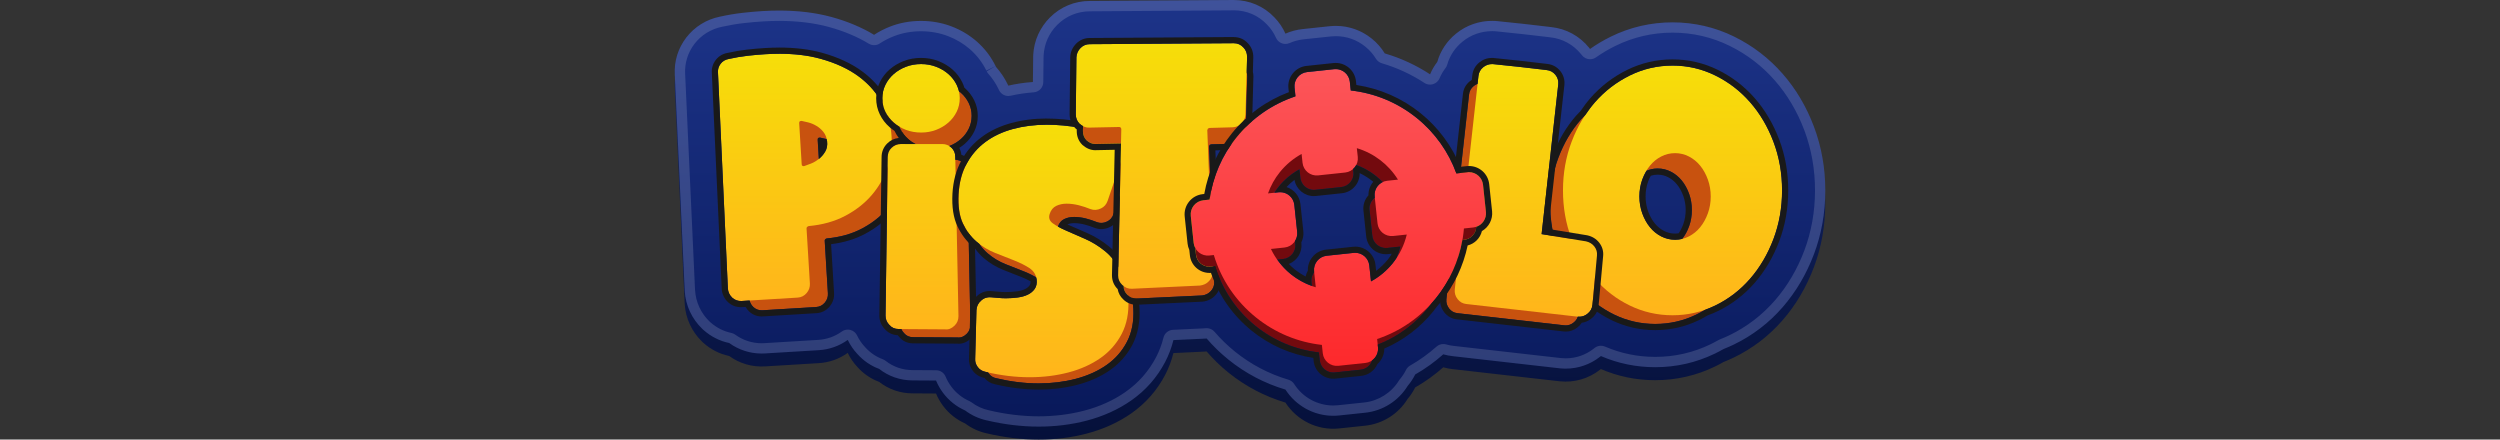 <?xml version="1.0" encoding="UTF-8"?>
<svg id="Layer_1" xmlns="http://www.w3.org/2000/svg" xmlns:xlink="http://www.w3.org/1999/xlink" version="1.1" viewBox="0 0 182 32">
  <rect x="0" y="0" width="182" height="32" fill="#333333" stroke="none"/>
  <!-- Generator: Adobe Illustrator 29.7.1, SVG Export Plug-In . SVG Version: 2.1.1 Build 8)  -->
  <defs>
    <style>
      .st0 {
        fill: url(#linear-gradient2);
      }

      .st1 {
        fill: url(#linear-gradient1);
      }

      .st2 {
        fill: url(#linear-gradient3);
      }

      .st3 {
        fill: url(#linear-gradient6);
      }

      .st4 {
        fill: url(#linear-gradient8);
      }

      .st5 {
        fill: url(#linear-gradient7);
      }

      .st6 {
        fill: url(#linear-gradient5);
      }

      .st7 {
        fill: url(#linear-gradient4);
      }

      .st8 {
        fill: #c8520f;
      }

      .st9 {
        fill: url(#linear-gradient);
      }

      .st10 {
        fill: #fff;
      }

      .st11 {
        opacity: .15;
      }

      .st12 {
        fill: #730a0e;
      }

      .st13 {
        fill: #191919;
      }
    </style>
    <linearGradient id="linear-gradient" x1="91" y1=".944" x2="91" y2="32" gradientUnits="userSpaceOnUse">
      <stop offset="0" stop-color="#16286a"/>
      <stop offset="1" stop-color="#05103a"/>
    </linearGradient>
    <linearGradient id="linear-gradient1" x1="91" y1="0" x2="91" y2="31.056" gradientUnits="userSpaceOnUse">
      <stop offset="0" stop-color="#1d3489"/>
      <stop offset="1" stop-color="#081859"/>
    </linearGradient>
    <linearGradient id="linear-gradient2" x1="58.591" y1="3.913" x2="58.591" y2="21.912" gradientUnits="userSpaceOnUse">
      <stop offset=".001" stop-color="#f6de09"/>
      <stop offset="1" stop-color="#ffb51b"/>
    </linearGradient>
    <linearGradient id="linear-gradient3" x1="121.759" y1="4.774" x2="121.759" y2="22.95" xlink:href="#linear-gradient2"/>
    <linearGradient id="linear-gradient4" x1="67.051" y1="4.664" x2="67.051" y2="23.982" xlink:href="#linear-gradient2"/>
    <linearGradient id="linear-gradient5" x1="75.963" y1="9.078" x2="75.963" y2="27.461" xlink:href="#linear-gradient2"/>
    <linearGradient id="linear-gradient6" x1="84.552" y1="3.146" x2="84.552" y2="21.021" xlink:href="#linear-gradient2"/>
    <linearGradient id="linear-gradient7" x1="111.083" y1="4.664" x2="111.083" y2="23.059" xlink:href="#linear-gradient2"/>
    <linearGradient id="linear-gradient8" x1="97.434" y1="5.03" x2="97.434" y2="26.638" gradientUnits="userSpaceOnUse">
      <stop offset=".001" stop-color="#fc5559"/>
      <stop offset="1" stop-color="#fd292c"/>
    </linearGradient>
  </defs>
  <path class="st9" d="M132.053,10.16c-0-.001-0-.001-.001-.002-.55-1.456-1.318-2.752-2.282-3.848-.989-1.128-2.172-2.036-3.516-2.697-1.405-.691-2.917-1.041-4.495-1.041-1.577,0-3.09.35-4.496,1.042-.528.26-1.032.558-1.509.894-.024-.031-.048-.062-.073-.093-.689-.854-1.67-1.386-2.759-1.5-.272-.029-.567-.063-.891-.104-.366-.046-.733-.089-1.1-.127l-1.927-.202c-.058-.006-.117-.011-.176-.014-1.045-.045-2.028.272-2.832.928-.665.538-1.135,1.254-1.362,2.055-.215.278-.391.582-.525.904-1.021-.668-2.132-1.181-3.299-1.523-.247-.404-.564-.768-.944-1.074-.868-.702-1.957-1.023-3.067-.905l-1.969.209c-.438.047-.859.159-1.252.332-.193-.434-.462-.833-.8-1.181-.777-.819-1.828-1.268-2.985-1.268l-10.458.07c-1.095,0-2.125.426-2.902,1.204-.733.737-1.153,1.674-1.213,2.711-.003.049-.005.098-.005.147l-.02,1.838c-.618.046-1.219.134-1.794.265-.017-.036-.034-.073-.051-.109-.222-.455-.502-.873-.844-1.257-.01-.021-.02-.042-.03-.062-.328-.675-.783-1.27-1.366-1.785-.536-.467-1.152-.836-1.82-1.092-1.421-.551-3.107-.533-4.465-.005-.423.162-.821.366-1.193.611-.901-.545-1.937-.98-3.096-1.298-1.464-.4-3.149-.544-5.009-.432-.477.029-.97.072-1.453.128-.539.06-1.103.155-1.679.283-.972.198-1.833.733-2.437,1.519-.599.785-.887,1.717-.834,2.696l.72,15.71c.001.016.002.032.003.048.064,1.048.521,2.027,1.286,2.758.027.026.054.051.082.076.539.48,1.181.802,1.869.947.757.548,1.674.817,2.617.758l3.907-.237c.774-.047,1.498-.308,2.107-.748.18.377.419.727.713,1.039.441.489.977.852,1.572,1.071.691.545,1.538.839,2.443.839l1.7.011c.131.316.304.619.517.905.421.56.974.997,1.605,1.275.461.348.994.594,1.568.719,1.275.301,2.546.454,3.778.454,1.215,0,2.391-.146,3.496-.435,1.206-.315,2.295-.807,3.239-1.464,1.056-.736,1.89-1.684,2.48-2.816.26-.498.459-1.027.597-1.583l2.229-.105c.063-.003.126-.008.189-.014.477.555,1.007,1.07,1.585,1.537,1.237.999,2.647,1.738,4.153,2.184.819,1.276,2.314,2.056,3.919,1.884l1.891-.2c1.292-.138,2.424-.872,3.085-1.948.217-.256.402-.536.55-.834.73-.417,1.416-.909,2.044-1.468.222.064.449.108.681.133l7.803.886c1.059.11,2.097-.189,2.931-.844.021-.016.041-.032.061-.048,1.246.538,2.574.811,3.953.811,1.527,0,2.991-.334,4.35-.993.21-.101.422-.214.634-.334.256-.1.508-.21.754-.329,1.354-.656,2.546-1.569,3.541-2.714.961-1.104,1.726-2.399,2.275-3.853.549-1.456.828-3.02.828-4.646s-.279-3.189-.828-4.645Z"/>
  <path class="st1" d="M132.053,9.216c-0-.001-0-.001-.001-.002-.55-1.456-1.318-2.752-2.282-3.848-.989-1.128-2.172-2.036-3.516-2.697-1.405-.691-2.917-1.041-4.495-1.041-1.577,0-3.09.35-4.496,1.042-.528.26-1.032.558-1.509.894-.024-.031-.048-.062-.073-.093-.689-.854-1.67-1.386-2.759-1.5-.272-.029-.567-.063-.891-.104-.366-.046-.733-.089-1.1-.127l-1.927-.202c-.058-.006-.117-.011-.176-.014-1.045-.045-2.028.272-2.832.928-.665.538-1.135,1.254-1.362,2.055-.215.278-.391.582-.525.904-1.021-.668-2.132-1.181-3.299-1.523-.247-.404-.564-.768-.944-1.074-.868-.702-1.957-1.023-3.067-.905l-1.969.209c-.438.047-.859.159-1.252.332-.193-.434-.462-.833-.8-1.181-.777-.819-1.828-1.268-2.985-1.268l-10.458.07c-1.095,0-2.125.426-2.902,1.204-.733.737-1.153,1.674-1.213,2.711-.003.049-.005.098-.005.147l-.02,1.838c-.618.046-1.219.134-1.794.265-.017-.036-.034-.073-.051-.109-.222-.455-.502-.873-.844-1.257-.01-.021-.02-.042-.03-.062-.328-.675-.783-1.27-1.366-1.785-.536-.467-1.152-.836-1.82-1.092-1.421-.551-3.107-.533-4.465-.005-.423.162-.821.366-1.193.611-.901-.545-1.937-.98-3.096-1.298-1.464-.4-3.149-.544-5.009-.432-.477.029-.97.072-1.453.128-.539.06-1.103.155-1.679.283-.972.198-1.833.733-2.437,1.519-.599.785-.887,1.717-.834,2.696l.72,15.71c.001.016.002.032.003.048.064,1.048.521,2.027,1.286,2.758.027.026.054.051.082.076.539.48,1.181.802,1.869.947.757.548,1.674.817,2.617.758l3.907-.237c.774-.047,1.498-.308,2.107-.748.18.377.419.727.713,1.039.441.489.977.852,1.572,1.071.691.545,1.538.839,2.443.839l1.7.011c.131.316.304.619.517.905.421.56.974.997,1.605,1.275.461.348.994.594,1.568.719,1.275.301,2.546.454,3.778.454,1.215,0,2.391-.146,3.496-.435,1.206-.315,2.295-.807,3.239-1.464,1.056-.736,1.89-1.684,2.48-2.816.26-.498.459-1.027.597-1.583l2.229-.105c.063-.003.126-.008.189-.014.477.555,1.007,1.07,1.585,1.537,1.237.999,2.647,1.738,4.153,2.184.819,1.276,2.314,2.056,3.919,1.884l1.891-.2c1.292-.138,2.424-.872,3.085-1.948.217-.256.402-.536.55-.834.73-.417,1.416-.909,2.044-1.468.222.064.449.108.681.133l7.803.886c1.059.11,2.097-.189,2.931-.844.021-.016.041-.032.061-.048,1.246.538,2.574.811,3.953.811,1.527,0,2.991-.334,4.35-.993.21-.101.422-.214.634-.334.256-.1.508-.21.754-.329,1.354-.656,2.546-1.569,3.541-2.714.961-1.104,1.726-2.399,2.275-3.853.549-1.456.828-3.02.828-4.646s-.279-3.189-.828-4.645Z"/>
  <path class="st8" d="M53.854,6.627c-.013-.222.049-.422.186-.602.137-.179.323-.29.558-.333.454-.102.896-.178,1.323-.225.428-.049.841-.085,1.24-.11,1.465-.089,2.741.017,3.828.314,1.087.298,1.992.719,2.716,1.262.723.542,1.27,1.177,1.642,1.905.37.726.579,1.475.625,2.244.044.726-.049,1.444-.281,2.156-.232.712-.594,1.357-1.086,1.936-.491.579-1.108,1.066-1.849,1.459-.741.395-1.598.635-2.573.725-.102.035-.15.091-.146.165l.233,3.84c.015.251-.061.475-.227.67-.167.197-.376.302-.627.317l-3.906.237c-.252.015-.471-.06-.66-.228-.189-.181-.291-.397-.307-.648l-.691-15.083ZM59.7,13.045c.004.058.02.095.051.107.061.027.105.032.134.014.117-.036.273-.095.469-.173.196-.077.382-.19.559-.333.177-.145.322-.317.436-.518.114-.199.155-.432.124-.698-.031-.265-.118-.486-.262-.662-.145-.178-.309-.32-.494-.427-.184-.108-.371-.186-.56-.234-.189-.047-.343-.083-.463-.106-.059.004-.102.015-.131.032-.028.031-.04.077-.036.135l.174,2.864Z"/>
  <path class="st8" d="M120.499,6.153c1.052,0,2.045.23,2.979.689.935.46,1.746,1.082,2.434,1.867.689.785,1.234,1.708,1.635,2.768.4,1.06.6,2.189.6,3.391,0,1.2-.2,2.33-.6,3.391-.401,1.06-.945,1.987-1.635,2.779-.688.792-1.5,1.415-2.434,1.867-.934.452-1.927.678-2.979.678s-2.045-.226-2.979-.678-1.745-1.075-2.434-1.867-1.234-1.719-1.634-2.779c-.401-1.06-.601-2.191-.601-3.391,0-1.201.2-2.33.601-3.391.4-1.06.944-1.983,1.634-2.768s1.501-1.408,2.434-1.867,1.927-.689,2.979-.689ZM120.678,12.266c-.341,0-.664.078-.967.233-.304.156-.567.371-.79.644-.223.275-.4.597-.534.968-.133.371-.2.764-.2,1.178,0,.416.067.809.2,1.18.134.369.311.693.534.966.223.275.486.489.79.644.303.156.626.233.967.233.34,0,.663-.078.967-.233.303-.156.566-.369.789-.644.223-.273.401-.597.534-.966.134-.371.2-.764.2-1.18,0-.414-.066-.807-.2-1.178-.133-.371-.311-.693-.534-.968-.223-.273-.486-.489-.789-.644-.304-.156-.627-.233-.967-.233Z"/>
  <path class="st0" d="M52.268,5.269c-.014-.232.051-.44.194-.628.143-.186.337-.302.582-.347.474-.106.934-.185,1.38-.235.446-.052.877-.089,1.293-.114,1.527-.093,2.858.018,3.992.327,1.133.311,2.077.749,2.832,1.316.754.565,1.325,1.228,1.712,1.987.386.757.604,1.538.652,2.34.046.757-.051,1.506-.293,2.248-.242.742-.619,1.415-1.133,2.019-.512.604-1.156,1.111-1.928,1.521-.773.412-1.667.662-2.683.756-.106.037-.157.095-.152.172l.243,4.004c.016.262-.064.495-.236.699-.174.205-.392.315-.654.331l-4.072.247c-.263.016-.491-.063-.688-.238-.198-.188-.304-.414-.32-.676l-.72-15.727ZM58.363,11.961c.004.06.021.099.053.112.063.028.11.033.14.014.122-.038.285-.099.489-.181.204-.08.398-.198.583-.347.185-.151.336-.33.455-.54.119-.208.162-.45.13-.728-.032-.276-.123-.507-.273-.69-.151-.186-.323-.334-.516-.445-.192-.113-.387-.194-.584-.244-.197-.049-.358-.086-.483-.111-.061.004-.107.016-.137.033-.029.032-.041.08-.038.14l.181,2.987Z"/>
  <path class="st2" d="M121.759,4.774c1.097,0,2.133.24,3.106.719.974.479,1.821,1.128,2.538,1.947.719.819,1.287,1.781,1.705,2.887.417,1.106.625,2.283.625,3.536,0,1.251-.208,2.43-.625,3.536-.418,1.106-.986,2.072-1.705,2.898-.718.826-1.564,1.475-2.538,1.947-.974.472-2.009.707-3.106.707s-2.133-.236-3.106-.707-1.82-1.121-2.538-1.947-1.287-1.792-1.704-2.898c-.418-1.106-.626-2.285-.626-3.536,0-1.253.208-2.43.626-3.536.417-1.106.985-2.068,1.704-2.887s1.565-1.468,2.538-1.947,2.009-.719,3.106-.719ZM121.945,11.149c-.356,0-.692.081-1.008.243-.317.162-.591.387-.824.672-.232.287-.417.623-.557,1.009-.139.387-.208.796-.208,1.228,0,.434.07.843.208,1.23.14.385.325.723.557,1.007.232.287.507.509.824.672.316.162.653.243,1.008.243.355,0,.691-.081,1.008-.243.316-.162.591-.385.823-.672.232-.285.418-.623.557-1.007.14-.387.208-.796.208-1.23,0-.432-.069-.841-.208-1.228-.139-.387-.325-.723-.557-1.009-.232-.285-.507-.509-.823-.672-.317-.162-.654-.243-1.008-.243Z"/>
  <path class="st13" d="M56.734,3.913c1.109,0,2.1.12,2.975.359,1.133.311,2.077.749,2.832,1.316.629.471,1.122,1.014,1.496,1.62.558.479,1.001,1.021,1.312,1.631.37.726.579,1.475.625,2.244.044.726-.049,1.444-.281,2.156-.232.712-.594,1.357-1.086,1.936-.492.579-1.108,1.066-1.849,1.459-.741.395-1.598.635-2.573.725-.102.035-.15.091-.146.165l.233,3.84c.015.251-.061.475-.227.67-.167.197-.376.302-.627.317l-3.906.237c-.021.001-.042.002-.063.002-.226,0-.424-.076-.597-.23-.146-.14-.239-.301-.282-.483l-.574.035c-.022.001-.044.002-.065.002-.235,0-.443-.08-.623-.24-.198-.188-.304-.414-.32-.676l-.72-15.727c-.014-.232.051-.44.194-.628.143-.186.337-.302.582-.347.474-.106.934-.185,1.38-.235.446-.052.877-.089,1.293-.114.349-.021.688-.032,1.017-.032M59.611,11.571c.006-.004.011-.007.017-.012.185-.151.336-.33.455-.54.119-.208.162-.45.13-.728-.007-.06-.028-.11-.04-.165-.005-.001-.01-.004-.015-.005-.189-.047-.343-.083-.463-.106-.059.004-.102.015-.131.032-.028.031-.04.077-.036.135l.084,1.39M56.734,3.464c-.336,0-.688.011-1.044.033-.434.026-.878.065-1.318.116-.453.05-.934.132-1.426.243-.34.062-.628.236-.84.512-.211.276-.307.589-.286.928l.72,15.721c.023.385.177.713.459.981.275.245.585.364.933.364.031,0,.061-.001.093-.003l.252-.015c.07.123.159.237.267.34.268.239.569.354.907.354.03,0,.06-.001.09-.003l3.905-.237c.373-.023.699-.187.943-.475.239-.281.354-.623.332-.987l-.216-3.56c.92-.114,1.748-.364,2.464-.746.787-.417,1.454-.944,1.981-1.565.527-.62.921-1.322,1.171-2.088.248-.762.349-1.543.302-2.323-.05-.828-.277-1.643-.674-2.421-.321-.629-.781-1.209-1.367-1.722-.405-.64-.933-1.206-1.572-1.684-.794-.597-1.798-1.064-2.982-1.39-.912-.249-1.953-.375-3.094-.375h0Z"/>
  <path class="st13" d="M121.76,4.774c1.097,0,2.133.24,3.106.719.974.479,1.821,1.128,2.538,1.947.719.819,1.287,1.781,1.705,2.887.417,1.106.625,2.283.625,3.536,0,1.251-.208,2.43-.625,3.536-.418,1.106-.986,2.072-1.705,2.898-.718.826-1.564,1.475-2.538,1.947-.243.118-.49.221-.74.309-.209.127-.424.246-.647.354-.934.452-1.927.678-2.979.678s-2.045-.226-2.979-.678c-.934-.452-1.745-1.075-2.434-1.867-.689-.792-1.234-1.719-1.634-2.779-.401-1.06-.601-2.191-.601-3.391,0-1.201.2-2.33.601-3.391.4-1.06.944-1.983,1.634-2.768.106-.12.219-.229.331-.342.216-.325.444-.639.698-.928.719-.819,1.565-1.468,2.538-1.947.973-.479,2.009-.719,3.106-.719M121.945,17.454c.177,0,.349-.02.517-.061.208-.265.379-.572.505-.924.134-.371.2-.764.2-1.18,0-.414-.066-.807-.2-1.178-.133-.371-.311-.693-.534-.968-.223-.273-.486-.489-.789-.644-.304-.156-.627-.233-.967-.233-.283,0-.553.057-.81.164-.119.198-.226.408-.311.643-.139.387-.208.796-.208,1.228,0,.434.07.843.208,1.23.14.385.325.723.557,1.007.232.287.507.509.824.672.316.162.653.243,1.008.243M121.76,4.324c-1.162,0-2.274.257-3.305.765-1.022.503-1.923,1.194-2.678,2.054-.234.267-.46.566-.71.938l-.047.048c-.092.092-.184.185-.272.284-.722.822-1.299,1.8-1.717,2.906-.418,1.105-.63,2.299-.63,3.549s.212,2.444.63,3.55c.417,1.105.994,2.086,1.715,2.915.726.835,1.593,1.5,2.578,1.977.991.48,2.059.723,3.175.723s2.184-.243,3.175-.723c.215-.104.426-.219.645-.351.251-.09.5-.195.742-.313,1.025-.496,1.927-1.188,2.682-2.057.75-.862,1.351-1.883,1.786-3.034.434-1.152.654-2.394.654-3.694s-.22-2.543-.654-3.694c-.435-1.152-1.037-2.169-1.787-3.024-.754-.859-1.655-1.551-2.678-2.054-1.031-.508-2.143-.765-3.305-.765h0ZM120.176,12.795c.164-.053.329-.079.501-.079.271,0,.52.06.762.184.245.126.463.304.645.528.19.234.344.516.459.836.115.319.174.664.174,1.026,0,.363-.058.709-.173,1.027-.088.244-.202.469-.34.669-.085.012-.172.019-.259.019-.286,0-.549-.063-.803-.194-.265-.136-.487-.317-.679-.555-.198-.243-.36-.538-.483-.878-.12-.335-.182-.698-.182-1.077,0-.377.061-.739.182-1.077.051-.142.115-.282.197-.43h0Z"/>
  <path class="st8" d="M68.044,6.048c.37,0,.718.063,1.045.19.326.125.611.297.856.51.244.215.437.467.578.756.14.289.211.597.211.923,0,.342-.071.657-.211.944-.141.289-.334.541-.578.756-.245.215-.53.385-.856.512-.327.125-.675.188-1.045.188-.386,0-.742-.063-1.068-.188-.327-.127-.612-.297-.856-.512-.245-.215-.438-.467-.578-.756-.141-.288-.212-.603-.212-.944,0-.326.071-.633.212-.923.14-.289.333-.541.578-.756.244-.213.529-.385.856-.51.326-.127.681-.19,1.068-.19ZM65.709,12.54l-.156,11.073c0,.252.089.467.267.644.163.194.378.289.645.289l3.246.022c.237.031.459-.06.667-.266.178-.179.267-.393.267-.646l-.223-11.138c0-.252-.089-.463-.267-.633-.177-.17-.393-.255-.644-.255h-2.89c-.252,0-.467.089-.645.266s-.267.393-.267.644Z"/>
  <path class="st7" d="M67.064,4.664c.386,0,.749.066,1.09.198.34.13.637.309.892.532.255.225.456.487.603.789.146.302.22.623.22.962,0,.357-.074.685-.22.985-.147.302-.348.564-.603.789-.256.225-.553.402-.892.534-.341.13-.704.196-1.09.196-.403,0-.774-.066-1.113-.196-.341-.132-.638-.309-.892-.534-.256-.225-.457-.487-.603-.789-.147-.3-.221-.628-.221-.985,0-.34.074-.66.221-.962.146-.302.347-.564.603-.789.255-.223.552-.402.892-.532.34-.132.71-.198,1.113-.198ZM64.629,11.434l-.162,11.546c0,.262.092.487.278.672.17.202.394.302.673.302l3.385.023c.247.032.478-.062.695-.277.186-.187.278-.409.278-.674l-.232-11.614c0-.262-.092-.483-.278-.66-.185-.177-.409-.266-.672-.266h-3.014c-.263,0-.487.092-.673.277s-.278.409-.278.672Z"/>
  <path class="st13" d="M67.064,4.664c.386,0,.749.066,1.09.198.34.13.637.309.892.532.255.224.456.487.603.789.073.152.128.308.165.47.043.033.091.06.131.095.244.215.437.467.578.756.14.289.211.597.211.923,0,.342-.071.657-.211.944-.141.289-.334.541-.578.756-.24.21-.518.376-.835.502.054.034.106.074.155.121.186.177.278.398.278.66l.004.222c.235.008.439.09.608.252.178.17.267.382.267.633l.223,11.138c0,.253-.089.467-.267.646-.182.18-.374.272-.577.272-.03,0-.06-.002-.09-.006l-3.246-.022c-.267,0-.482-.096-.645-.289-.091-.091-.158-.192-.203-.302l-.2-.001c-.278,0-.503-.1-.673-.302-.186-.185-.278-.409-.278-.672l.162-11.546c0-.262.092-.487.278-.672.186-.185.409-.277.673-.277h1.077c-.194-.102-.377-.217-.536-.357-.245-.215-.438-.467-.578-.756-.023-.048-.042-.097-.061-.147-.152-.09-.293-.192-.423-.306-.256-.225-.457-.487-.603-.789-.147-.3-.221-.628-.221-.985,0-.34.074-.66.221-.962.146-.302.347-.564.603-.789.255-.223.552-.402.892-.532.34-.132.71-.198,1.113-.198M67.064,4.215c-.457,0-.886.077-1.276.229-.382.146-.728.352-1.025.613-.301.264-.54.577-.712.931-.176.361-.266.751-.266,1.158,0,.424.09.822.267,1.183.17.352.409.665.71.928.11.097.231.189.359.273.006.013.012.027.019.04.081.167.178.325.29.473-.319.032-.607.169-.84.401-.269.267-.411.61-.411.99l-.162,11.54c-0.0.38.137.717.397.983.24.277.564.43.941.445.04.056.085.109.135.16.246.284.583.434.976.434l3.219.022c.039.004.078.006.117.006.324,0,.624-.135.893-.402.266-.267.4-.591.4-.965l-.223-11.147c0-.364-.14-.696-.406-.949-.14-.134-.302-.234-.48-.297-.017-.177-.068-.344-.15-.497.145-.091.281-.191.405-.3.289-.255.519-.556.685-.897.17-.349.256-.733.256-1.141,0-.392-.086-.768-.256-1.119-.167-.342-.397-.643-.685-.898-.012-.01-.024-.02-.036-.029-.04-.135-.092-.267-.154-.394-.173-.354-.411-.666-.71-.93-.3-.262-.646-.468-1.029-.615-.389-.151-.811-.228-1.25-.228h0Z"/>
  <path class="st8" d="M82.172,12.325l-1.111,3.268c-.09.253-.245.431-.468.534-.252.119-.497.134-.734.045-.252-.103-.522-.192-.811-.268-.289-.072-.574-.11-.856-.11-.267,0-.508.052-.722.156-.215.103-.367.289-.456.555-.09.268-.019.487.211.657s.541.34.934.51c.393.172.834.364,1.324.579.489.215.948.496,1.378.845.43.347.801.796,1.112,1.344s.489,1.23.534,2.046c.044.919-.111,1.719-.467,2.401s-.852,1.245-1.49,1.69c-.637.443-1.382.778-2.235,1.001s-1.752.333-2.701.333c-1.008,0-2.037-.127-3.09-.378-.222-.043-.4-.156-.533-.333-.134-.179-.194-.371-.178-.579l.089-3.402c.014-.266.126-.489.334-.666.193-.179.43-.253.711-.223.163.014.33.029.5.043.17.016.345.024.523.024.281,0,.555-.02.822-.056s.5-.103.7-.201c.2-.096.359-.23.479-.4.119-.17.163-.389.133-.655-.044-.342-.215-.608-.511-.802-.297-.192-.652-.369-1.068-.534-.415-.163-.856-.337-1.323-.521-.467-.186-.897-.445-1.289-.78-.394-.333-.712-.758-.956-1.277-.245-.519-.345-1.201-.3-2.046.044-.814.233-1.525.567-2.133.333-.608.77-1.113,1.312-1.513.541-.4,1.178-.7,1.912-.899.734-.201,1.523-.3,2.368-.3.755,0,1.533.074,2.334.221.801.148,1.616.371,2.445.668.252.074.43.226.534.456s.119.463.044.7Z"/>
  <path class="st6" d="M81.795,11.21l-1.158,3.407c-.093.264-.256.449-.488.557-.262.125-.518.14-.765.047-.262-.108-.544-.2-.846-.279-.301-.075-.599-.115-.892-.115-.278,0-.529.055-.753.162-.225.108-.383.302-.475.579-.093.279-.02.507.22.685s.564.355.974.532c.409.179.87.379,1.38.604.509.225.989.517,1.437.881.448.362.835.83,1.159,1.402s.51,1.283.557,2.134c.046.958-.116,1.792-.487,2.504s-.889,1.298-1.554,1.762c-.664.462-1.441.811-2.33,1.043s-1.827.347-2.817.347c-1.051,0-2.124-.132-3.222-.394-.231-.045-.417-.162-.556-.347-.14-.187-.202-.387-.186-.604l.092-3.547c.015-.277.131-.509.348-.694.201-.187.448-.264.741-.232.17.015.344.03.522.045.177.017.359.025.545.025.293,0,.579-.021.857-.058s.522-.108.73-.209c.208-.1.374-.24.499-.417.124-.177.17-.406.139-.683-.046-.357-.225-.634-.533-.836-.309-.2-.68-.385-1.113-.557-.433-.17-.892-.351-1.379-.543-.487-.194-.936-.464-1.344-.813-.41-.347-.742-.79-.997-1.332-.256-.541-.359-1.253-.313-2.134.046-.849.243-1.59.591-2.224.347-.634.803-1.16,1.368-1.577.564-.417,1.228-.73,1.993-.938.765-.209,1.589-.313,2.47-.313.788,0,1.599.077,2.434.23.835.155,1.685.387,2.55.696.263.077.448.236.557.475s.124.483.046.73Z"/>
  <path class="st13" d="M76.209,9.078c.788,0,1.599.077,2.434.23.835.155,1.685.387,2.55.696.263.077.448.236.557.475.108.24.124.483.046.73l-.013.038c.154.085.27.21.346.377.104.23.118.463.044.7l-1.111,3.268c-.09.253-.245.431-.468.534-.144.068-.286.102-.425.102-.104,0-.207-.019-.309-.057-.252-.103-.522-.192-.811-.268-.289-.072-.574-.11-.856-.11-.267,0-.507.052-.722.156-.212.102-.363.285-.452.546.173.097.368.193.592.29.409.179.87.379,1.38.604.509.224.989.517,1.437.881.448.362.835.83,1.159,1.402.096.169.176.353.247.546.046.074.094.145.139.222.311.548.489,1.23.534,2.046.044.919-.111,1.719-.467,2.401-.356.682-.852,1.245-1.49,1.69-.637.443-1.382.778-2.235,1.001-.852.223-1.752.333-2.701.333-1.008,0-2.037-.127-3.09-.378-.222-.043-.4-.156-.533-.333-.022-.03-.039-.06-.057-.091-.067-.015-.132-.026-.199-.042-.231-.045-.417-.162-.556-.347-.14-.187-.202-.387-.186-.604l.092-3.547c.015-.277.131-.509.348-.694.172-.159.377-.239.615-.239.041,0,.083.002.126.007.17.015.344.03.522.045.177.017.359.025.545.025.293,0,.579-.021.857-.058.278-.038.522-.108.73-.209.208-.1.375-.24.499-.417.124-.177.17-.406.139-.683-.007-.054-.023-.102-.036-.152-.264-.156-.56-.305-.907-.443-.415-.163-.856-.337-1.323-.521-.467-.186-.897-.445-1.289-.78-.236-.2-.441-.436-.624-.703-.064-.05-.129-.098-.192-.151-.41-.347-.742-.79-.997-1.332-.256-.541-.359-1.253-.313-2.134.046-.849.243-1.59.591-2.224.347-.634.803-1.16,1.368-1.577.564-.417,1.228-.73,1.993-.938.765-.209,1.589-.313,2.47-.313M76.209,8.628c-.92,0-1.79.111-2.588.329-.813.22-1.534.56-2.142,1.01-.614.453-1.117,1.033-1.495,1.723-.379.69-.596,1.503-.646,2.416-.05.954.07,1.744.356,2.35.281.597.655,1.096,1.113,1.483.049.042.101.082.153.122.201.283.423.529.662.732.422.361.898.649,1.413.854.469.185.91.359,1.325.522.235.093.454.196.666.311.004.122-.019.221-.067.291-.08.114-.187.202-.325.269-.167.082-.367.138-.596.169-.266.036-.534.054-.797.054-.178,0-.347-.008-.502-.022l-.525-.046c-.051-.006-.109-.009-.166-.009-.35-0-.669.124-.921.359-.294.25-.469.6-.491.999l-.093,3.56c-.023.304.069.609.275.885.205.274.492.453.829.519.005.001.011.003.017.004.197.242.463.401.773.462,1.067.255,2.142.387,3.177.387.985,0,1.932-.117,2.815-.347.898-.234,1.698-.593,2.378-1.067.696-.486,1.245-1.108,1.632-1.851.391-.75.565-1.635.517-2.63-.048-.884-.247-1.639-.592-2.247-.036-.063-.074-.123-.112-.182l-.013-.021c-.083-.218-.168-.404-.26-.566-.351-.619-.778-1.133-1.268-1.529-.473-.384-.99-.701-1.538-.943-.329-.145-.637-.279-.925-.405l-.457-.199c-.029-.012-.057-.025-.085-.037.145-.062.305-.093.487-.093.239,0,.49.033.746.097.268.07.522.154.75.248.165.062.322.091.479.091.206,0,.414-.049.618-.146.327-.151.57-.425.699-.79l1.113-3.273c.111-.355.09-.698-.06-1.03-.065-.143-.15-.267-.254-.373.031-.264-.011-.521-.125-.772-.16-.354-.446-.602-.826-.717-.88-.314-1.757-.553-2.608-.711-.862-.158-1.708-.238-2.516-.238h0Z"/>
  <path class="st8" d="M79.17,4.924c.177-.177.393-.266.644-.266l10.05-.067c.267,0,.489.096.667.289.178.177.267.4.267.666l-.111,4.026c-.015.237-.104.44-.267.612-.163.17-.371.262-.622.277l-1.623.045c-.015,0-.052.014-.111.043-.03.06-.044.098-.044.112l.378,9.893c0,.252-.086.467-.256.644-.17.179-.382.282-.633.311l-4.736.223c-.267.014-.497-.074-.689-.266-.193-.179-.289-.402-.289-.668l.222-10.205c0-.045-.014-.081-.044-.112-.014-.029-.052-.043-.111-.043l-2.067.043c-.238.016-.467-.072-.689-.266-.178-.177-.267-.4-.267-.668l.044-3.979c.014-.252.111-.467.289-.646Z"/>
  <path class="st3" d="M78.664,3.493c.185-.185.409-.277.672-.277l10.479-.07c.278,0,.509.1.695.302.186.185.278.417.278.694l-.116,4.198c-.016.247-.108.458-.278.638-.17.177-.387.274-.649.289l-1.692.047c-.016,0-.055.015-.116.045-.031.062-.046.102-.046.117l.394,10.316c0,.262-.09.487-.267.672-.177.187-.398.294-.66.325l-4.938.232c-.278.015-.518-.077-.719-.277-.201-.187-.301-.419-.301-.696l.231-10.641c0-.047-.015-.085-.046-.117-.015-.03-.054-.045-.116-.045l-2.155.045c-.248.017-.487-.075-.719-.277-.186-.185-.278-.417-.278-.696l.046-4.149c.015-.262.116-.487.302-.674Z"/>
  <path class="st13" d="M89.815,3.146c.278,0,.509.1.695.302.186.185.278.417.278.694l-.031,1.132c.024.086.04.175.04.273l-.111,4.026c-.015.237-.104.44-.267.612-.163.17-.371.262-.622.277l-1.623.045c-.015,0-.052.014-.111.043-.03.06-.044.098-.044.112l.378,9.893c0,.251-.086.467-.256.644-.17.179-.382.282-.633.311l-4.736.223c-.019.001-.037.002-.056.002-.243,0-.455-.089-.634-.267-.188-.174-.282-.391-.287-.647-.032-.025-.064-.048-.094-.078-.201-.187-.301-.419-.301-.696l.209-9.602-1.816.038c-.018.001-.037.002-.055.002-.218,0-.429-.089-.634-.268-.178-.177-.267-.4-.267-.668l.004-.371c-.083-.044-.165-.096-.245-.166-.186-.185-.278-.417-.278-.696l.046-4.149c.015-.262.116-.487.302-.674.185-.185.409-.277.672-.277l10.479-.07M89.815,2.696h-.003s-10.479.07-10.479.07c-.377-0-.719.141-.986.409-.266.267-.411.592-.433.965l-.047,4.17c-0.0.402.142.752.411,1.02l.011.011.011.01c.029.025.058.049.088.072l-.001.122c-0.0.39.138.731.399.991l.011.011.011.01c.289.251.601.378.929.378.029,0,.057-.001.086-.003l1.326-.027-.198,9.133c-0.0.397.143.741.415,1.008.05.29.189.547.41.752.251.25.58.388.94.388.026,0,.053-.001.08-.002l4.733-.222.015-.001.015-.002c.359-.041.665-.192.908-.448.248-.258.38-.589.38-.954l-.367-9.608,1.33-.037c.376-.021.695-.165.935-.415.238-.251.368-.551.391-.893l.112-4.042c0-.116-.012-.224-.038-.335l.03-1.069c0-.408-.142-.758-.411-1.025-.255-.278-.61-.433-1.012-.433h0Z"/>
  <path class="st8" d="M106.948,6.882c.026-.25.138-.455.333-.613.196-.16.419-.233.672-.221l.874.092.973.102c.332.035.663.073.994.115s.636.078.917.107c.25.026.455.137.614.334.158.195.224.418.197.668l-1.163,10.452,3.099.505c.247.055.444.176.588.362.144.188.204.398.179.634l-.315,3.433c-.028.265-.147.476-.358.634-.196.158-.418.224-.669.197l-7.776-.883c-.251-.026-.455-.14-.613-.343-.158-.204-.223-.429-.197-.681.279-2.52.555-5.001.826-7.447s.547-4.927.826-7.447Z"/>
  <path class="st5" d="M107.63,5.535c.027-.261.144-.474.347-.639.204-.166.437-.242.7-.23l.911.096,1.014.106c.346.036.691.076,1.036.12s.663.081.956.112c.261.027.474.143.64.348.165.203.233.436.206.697l-1.212,10.898,3.231.527c.258.057.463.183.613.377.15.196.213.415.187.661l-.328,3.579c-.029.276-.154.496-.373.661-.204.165-.436.233-.698.206l-8.108-.921c-.262-.027-.474-.146-.639-.357-.165-.213-.233-.447-.205-.71.291-2.627.578-5.215.861-7.765.283-2.55.57-5.138.861-7.765Z"/>
  <path class="st13" d="M108.622,4.664c.018,0,.036 0.0.055.001.277.029.58.061.911.096.33.035.668.07,1.014.106.346.036.691.076,1.036.12.345.044.663.081.956.112.261.027.474.143.64.348.165.203.233.436.206.697l-1.212,10.898,3.231.527c.258.057.463.183.613.377.15.196.213.415.187.661l-.328,3.579c-.029.276-.154.496-.373.661-.175.141-.37.211-.587.211-.034,0-.069-.002-.105-.005-.056.172-.16.317-.314.433-.168.135-.355.203-.563.203-.035,0-.07-.002-.106-.006l-7.776-.883c-.251-.026-.455-.14-.613-.343-.158-.204-.223-.429-.197-.681.279-2.52.555-5.001.826-7.447.271-2.446.547-4.927.826-7.447.026-.25.138-.455.333-.613.089-.073.185-.125.285-.162.021-.192.042-.381.064-.573.027-.261.144-.474.347-.639.19-.155.405-.231.645-.231M108.622,4.215c-.346,0-.658.112-.929.332-.294.238-.47.564-.51.941l-.029.265-.007.062c-.052.032-.102.068-.149.106-.286.231-.457.548-.496.914l-.513,4.627-.312,2.818-.307,2.771-.518,4.676c-.039.371.058.708.288,1.006.233.298.551.476.921.515l7.772.882c.056.006.106.009.157.009.312,0,.596-.102.845-.302.126-.094.232-.208.316-.339.251-.032.483-.132.69-.299.306-.23.496-.566.538-.964l.329-3.585c.037-.356-.056-.686-.278-.975-.217-.28-.51-.462-.872-.543l-.013-.003-.013-.002-2.81-.458,1.165-10.474c.04-.38-.065-.736-.303-1.03-.238-.295-.564-.472-.942-.512-.29-.03-.604-.067-.946-.11-.349-.044-.697-.085-1.046-.121l-.586-.061-.428-.045-.557-.058-.354-.037-.013-.001-.013-.001c-.026-.001-.051-.002-.076-.002h0Z"/>
  <path class="st12" d="M107.473,16.368l-.201-1.889c-.058-.544-.545-.937-1.089-.88l-.773.082c-.55-1.501-1.488-2.834-2.763-3.865-1.344-1.086-2.938-1.739-4.613-1.926l-.064-.607c-.058-.544-.545-.937-1.089-.88l-1.889.2c-.544.058-.938.545-.88,1.089l.064.607c-1.6.535-3.02,1.508-4.106,2.852-1.031,1.275-1.667,2.776-1.89,4.359l-.431.046c-.544.058-.938.545-.88,1.089l.201,1.889c.058.544.545.937,1.089.88l.314-.033c.514,1.7,1.521,3.207,2.933,4.348,1.344,1.086,2.937,1.74,4.613,1.927l.062.58c.058.544.545.937,1.089.88l1.889-.2c.544-.058.938-.545.88-1.089l-.062-.581c1.6-.535,3.02-1.508,4.106-2.852,1.141-1.412,1.809-3.097,1.955-4.867l.656-.07c.544-.058.938-.545.88-1.089ZM100.965,19.956c-.425.526-.939.953-1.516,1.267l-.118-1.112c-.058-.544-.545-.937-1.089-.88l-1.889.2c-.544.058-.938.545-.88,1.089l.118,1.113c-.63-.186-1.222-.496-1.748-.921-.596-.482-1.061-1.082-1.382-1.754l.954-.101c.544-.058.937-.545.88-1.089l-.2-1.889c-.058-.544-.545-.938-1.089-.88l-.748.079c.19-.532.464-1.036.83-1.488.425-.526.94-.953,1.516-1.267l.065.617c.058.544.545.937,1.089.88l1.889-.2c.544-.058.938-.545.88-1.089l-.065-.612c1.194.355,2.217,1.142,2.871,2.196l-.747.079c-.544.058-.938.545-.88,1.089l.201,1.889c.058.544.545.937,1.089.88l.953-.101c-.173.725-.501,1.409-.983,2.006Z"/>
  <path class="st4" d="M108.176,15.425l-.209-1.969c-.06-.567-.569-.977-1.135-.917l-.806.086c-.574-1.565-1.552-2.955-2.881-4.03-1.401-1.132-3.063-1.813-4.81-2.008l-.067-.633c-.06-.567-.568-.978-1.135-.917l-1.969.209c-.567.06-.978.568-.917,1.135l.067.633c-1.668.558-3.149,1.572-4.282,2.973-1.075,1.33-1.739,2.895-1.971,4.545l-.45.048c-.567.06-.978.568-.917,1.135l.209,1.969c.06.567.568.978,1.135.917l.328-.035c.536,1.773,1.586,3.344,3.058,4.534,1.401,1.132,3.062,1.814,4.81,2.009l.064.605c.06.567.568.978,1.135.917l1.969-.209c.567-.06.978-.568.917-1.135l-.064-.606c1.668-.558,3.149-1.572,4.281-2.973,1.19-1.472,1.886-3.229,2.038-5.075l.684-.073c.567-.06.978-.569.917-1.135ZM101.39,19.166c-.443.548-.98.994-1.581,1.321l-.123-1.16c-.06-.567-.568-.978-1.135-.917l-1.969.209c-.567.06-.978.568-.917,1.135l.123,1.16c-.656-.194-1.275-.517-1.823-.96-.622-.503-1.106-1.129-1.441-1.829l.994-.106c.567-.06.978-.568.917-1.135l-.209-1.969c-.06-.567-.568-.978-1.135-.917l-.78.083c.198-.555.484-1.08.865-1.551.443-.548.98-.994,1.581-1.321l.068.643c.06.567.568.978,1.135.917l1.969-.209c.567-.06.978-.568.917-1.135l-.068-.638c1.245.37,2.312,1.191,2.993,2.29l-.779.083c-.567.06-.978.569-.917,1.135l.209,1.969c.06.567.569.977,1.135.917l.994-.106c-.18.756-.522,1.469-1.025,2.091Z"/>
  <path class="st13" d="M97.242,5.03c.521 0.0.969.393,1.025.923l.067.633c1.747.195,3.409.876,4.81,2.008,1.33,1.075,2.307,2.465,2.881,4.03l.806-.086c.037-.004.074-.006.11-.006.521,0,.969.393,1.025.923l.209,1.969c.052.492-.251.94-.703,1.088-.02.482-.386.891-.881.943l-.13.014c-.269,1.537-.918,2.99-1.926,4.238-.097.12-.2.233-.302.348-.083.113-.164.228-.253.338-.989,1.224-2.257,2.136-3.684,2.694l.021.2c.04.381-.134.731-.423.941-.115.363-.435.643-.839.686l-1.889.2c-.035.004-.071.006-.106.006-.5,0-.929-.377-.983-.885l-.062-.58c-1.677-.187-3.269-.841-4.613-1.927-1.412-1.141-2.419-2.648-2.933-4.348l-.314.033c-.036.004-.071.006-.106.006-.5,0-.929-.377-.983-.885l-.05-.471c-.061-.114-.103-.242-.118-.379l-.209-1.969c-.06-.567.351-1.075.917-1.135l.45-.048c.233-1.65.896-3.215,1.971-4.545,1.127-1.395,2.6-2.406,4.26-2.965.007-.01.012-.02.02-.03l-.065-.612c-.06-.567.351-1.075.917-1.135l1.969-.209c.037-.004.074-.006.11-.006M95.652,13.825c-.5,0-.929-.377-.983-.885l-.065-.617c-.576.314-1.091.741-1.516,1.267-.115.142-.217.29-.314.441l.318-.034c.037-.004.074-.006.11-.006.521 0.0.969.393,1.025.923l.209,1.969c.026.244-.04.475-.164.667l.023.216c.058.544-.336,1.031-.88,1.089l-.427.045c.275.388.597.746.977,1.053.469.379.99.664,1.54.861l-.031-.296c-.028-.261.051-.508.198-.702l-.007-.064c-.06-.567.351-1.075.917-1.135l1.969-.209c.037-.004.074-.006.11-.006.521 0.0.969.393,1.025.923l.123,1.16c.601-.327,1.137-.773,1.581-1.321.098-.121.185-.249.271-.377.118-.272.218-.551.287-.84l-.953.101c-.036.004-.071.006-.106.006-.5,0-.929-.377-.983-.885l-.201-1.889c-.038-.355.119-.684.383-.887l-.011-.102c-.047-.446.199-.852.581-1.036-.536-.553-1.192-.981-1.924-1.245-.059.111-.138.209-.232.292l.024.225c.058.544-.336,1.031-.88,1.089l-1.889.2c-.035.004-.071.006-.106.006M97.242,4.581h-0s0,0-0,0c-.052,0-.105.003-.158.008l-1.969.209c-.394.042-.747.234-.996.542-.249.308-.363.694-.321,1.088l.03.282c-1.624.611-3.053,1.641-4.147,2.995-1.032,1.277-1.723,2.797-2.011,4.417l-.107.011c-.394.042-.747.234-.996.542-.249.308-.363.694-.321,1.088l.209,1.969c.017.159.059.313.126.459l.042.391c.078.734.693,1.287,1.43,1.287.035,0,.07-.001.105-.004.572,1.652,1.592,3.103,2.966,4.213,1.299,1.05,2.843,1.729,4.486,1.977l.024.228c.078.734.693,1.287,1.43,1.287.051,0,.102-.003.153-.008l1.889-.2c.519-.055.964-.387,1.168-.86.322-.286.505-.698.501-1.124,1.385-.6,2.61-1.529,3.557-2.701.074-.091.142-.185.21-.279l.043-.058.028-.031c.093-.104.186-.208.274-.317.969-1.199,1.642-2.619,1.958-4.123.517-.13.912-.532,1.038-1.046.502-.287.804-.854.741-1.444l-.209-1.969c-.08-.755-.713-1.325-1.472-1.325-.052,0-.105.003-.158.008l-.464.049c-.621-1.522-1.617-2.864-2.894-3.896-1.355-1.095-2.967-1.802-4.683-2.058l-.03-.281c-.08-.755-.713-1.325-1.472-1.325h0ZM95.652,14.275c.051,0,.102-.003.153-.008l1.889-.2c.382-.041.726-.228.968-.527.216-.268.328-.597.32-.937.355.167.689.38.991.632-.229.271-.357.62-.35.982-.274.301-.408.702-.364,1.114l.201,1.889c.078.734.693,1.287,1.43,1.287.051,0,.102-.003.153-.008l.266-.028c-.014.034-.028.069-.043.104-.073.109-.146.214-.224.31-.255.316-.543.594-.861.833l-.046-.437c-.08-.755-.713-1.325-1.472-1.325-.052,0-.105.003-.158.008l-1.969.209c-.394.042-.747.234-.996.542-.228.282-.342.629-.328.987-.077.134-.132.277-.162.426-.285-.148-.553-.323-.801-.523-.146-.118-.287-.248-.422-.389.594-.228.986-.834.916-1.496l-.008-.072c.127-.253.178-.53.148-.81l-.209-1.969c-.063-.596-.471-1.077-1.012-1.253.178-.191.371-.365.576-.521.123.68.714,1.181,1.415,1.181h0Z"/>
  <g class="st11">
    <path class="st10" d="M89.797.75c.953.001,1.796.358,2.444,1.041.274.282.494.606.653.963.124.279.398.445.686.445.101,0,.204-.021.302-.064.324-.143.67-.235,1.028-.273l1.969-.209c.124-.013.247-.02.369-.02.788 0,1.53.264,2.147.763.31.25.57.546.774.881.097.159.25.276.429.329,1.099.323,2.142.804,3.1,1.431.123.081.266.122.411.122.074,0,.148-.011.22-.033.213-.066.386-.222.472-.428.109-.261.253-.509.427-.735.058-.075.102-.161.128-.253.188-.66.572-1.24,1.115-1.679.612-.499,1.36-.763,2.163-.763.054 0.0.108.001.156.003.046.002.091.006.137.011l1.927.202c.362.038.723.08,1.084.125.33.042.631.077.908.106.89.093,1.691.528,2.256,1.228l.058.073c.147.193.371.296.597.296.149,0,.3-.044.431-.136.443-.311.917-.592,1.409-.834,1.301-.64,2.702-.965,4.164-.965,1.462,0,2.863.324,4.164.964,1.255.617,2.359,1.464,3.283,2.519.904,1.028,1.625,2.246,2.144,3.618.001.003.002.005.003.008.516,1.37.777,2.842.777,4.375,0,1.535-.262,3.009-.779,4.381-.517,1.369-1.237,2.589-2.139,3.626-.928,1.068-2.039,1.919-3.302,2.531-.227.11-.461.212-.699.305-.034.013-.068.029-.1.047-.196.112-.393.216-.589.311-1.257.609-2.61.918-4.023.918-1.274,0-2.504-.252-3.655-.749-.096-.041-.197-.061-.297-.061-.168,0-.335.057-.47.166l-.055.043c-.588.462-1.293.706-2.038.706-.117,0-.234-.006-.344-.017l-7.81-.887c-.185-.019-.37-.055-.551-.107-.068-.02-.138-.029-.207-.029-.182,0-.36.066-.499.19-.587.523-1.232.986-1.917,1.376-.129.074-.233.184-.299.316-.122.245-.274.475-.452.685-.025.029-.047.06-.067.092-.546.888-1.49,1.485-2.525,1.595l-1.892.2c-.122.013-.242.019-.362.019-1.154,0-2.218-.584-2.846-1.563-.097-.151-.246-.263-.418-.314-1.424-.422-2.734-1.111-3.895-2.048-.538-.435-1.039-.921-1.487-1.443-.143-.167-.352-.261-.569-.261-.026,0-.052.001-.078.004-.049.005-.098.009-.146.011l-2.229.105c-.331.016-.613.247-.693.569-.123.497-.303.973-.534,1.417-.533,1.024-1.288,1.881-2.243,2.547-.871.606-1.88,1.062-3.001,1.354-1.042.272-2.155.411-3.307.411-1.174,0-2.387-.146-3.619-.437-.467-.101-.896-.298-1.276-.585-.046-.035-.096-.064-.149-.087-.517-.228-.969-.588-1.307-1.038-.175-.234-.318-.484-.425-.743-.115-.278-.386-.461-.688-.463l-1.705-.011c-.732,0-1.417-.234-1.979-.678-.062-.049-.131-.088-.205-.115-.488-.18-.917-.473-1.285-.881-.238-.253-.434-.539-.582-.849-.096-.201-.276-.348-.491-.403-.061-.016-.123-.023-.185-.023-.156,0-.31.049-.439.142-.497.359-1.09.569-1.713.607l-3.91.237c-.07.004-.141.007-.21.007-.693,0-1.356-.215-1.919-.623-.085-.062-.182-.105-.285-.126-.562-.118-1.089-.386-1.527-.776l-.06-.056c-.628-.6-1.003-1.404-1.058-2.299l-.72-15.716c-.043-.799.193-1.56.68-2.199.49-.638,1.197-1.079,2.004-1.243.551-.122,1.089-.213,1.602-.27.473-.055.948-.096,1.412-.124.389-.023.775-.035,1.147-.035,1.327 0,2.544.149,3.618.442,1.089.299,2.066.708,2.907,1.217.12.072.254.108.388.108.144,0,.288-.041.413-.124.325-.215.678-.395,1.052-.538.59-.23,1.265-.351,1.95-.351.688,0,1.37.123,1.974.358.589.226,1.126.548,1.593.954.503.444.903.966,1.188,1.55l.674-.328-.646.387c.03.064.07.123.117.175.292.328.538.693.729,1.086l.044.092c.124.271.393.438.682.438.055,0,.11-.006.166-.019.536-.121,1.103-.205,1.685-.248.388-.029.69-.35.694-.74l.02-1.839c0-.037.002-.073.004-.11.049-.851.393-1.62.995-2.224.634-.634,1.476-.984,2.376-.984l10.456-.07M89.794,0l-10.458.07c-1.095,0-2.125.426-2.902,1.204-.733.737-1.153,1.674-1.213,2.711-.003.049-.005.098-.005.147l-.02,1.838c-.618.046-1.219.134-1.794.265-.017-.036-.034-.073-.051-.109-.222-.455-.502-.873-.844-1.257-.01-.021-.02-.042-.03-.062-.328-.675-.783-1.27-1.366-1.785-.536-.467-1.152-.836-1.82-1.092-.706-.274-1.478-.407-2.242-.407-.774,0-1.54.137-2.222.402-.423.162-.821.366-1.193.611-.901-.545-1.937-.98-3.096-1.298-1.145-.313-2.424-.469-3.817-.469-.389,0-.786.012-1.192.036-.477.029-.97.072-1.453.128-.539.06-1.103.155-1.679.283-.972.198-1.833.733-2.437,1.519-.599.785-.887,1.717-.834,2.696l.72,15.71c.001.016.002.032.003.048.064,1.048.521,2.027,1.286,2.758.027.026.054.051.082.076.539.48,1.181.802,1.869.947.688.498,1.508.766,2.359.766.086,0,.172-.003.258-.008l3.907-.237c.774-.047,1.498-.308,2.107-.748.18.377.419.727.713,1.039.441.489.977.852,1.572,1.071.691.545,1.538.839,2.443.839l1.7.011c.131.316.304.619.517.905.421.56.974.997,1.605,1.275.461.348.994.594,1.568.719,1.275.301,2.546.454,3.778.454,1.215,0,2.391-.146,3.496-.435,1.206-.315,2.295-.807,3.239-1.464,1.056-.736,1.89-1.684,2.48-2.816.26-.498.459-1.027.597-1.583l2.229-.105c.063-.003.126-.008.189-.014.477.555,1.007,1.07,1.585,1.537,1.237.999,2.647,1.738,4.153,2.184.743,1.158,2.043,1.907,3.478,1.907.146,0,.293-.008.442-.024l1.891-.2c1.292-.138,2.424-.872,3.085-1.948.217-.256.402-.536.55-.834.73-.417,1.416-.909,2.044-1.468.222.064.449.108.681.133l7.803.886c.143.015.287.022.429.022.908,0,1.781-.3,2.502-.867.021-.016.041-.032.061-.048,1.246.538,2.574.811,3.953.811,1.527,0,2.991-.334,4.35-.993.21-.101.422-.214.634-.334.256-.1.508-.21.754-.329,1.354-.656,2.546-1.569,3.541-2.714.961-1.104,1.726-2.399,2.275-3.853.549-1.456.828-3.02.828-4.646s-.279-3.189-.828-4.645c-0-.001-0-.001-.001-.002-.55-1.456-1.318-2.752-2.282-3.848-.989-1.128-2.172-2.036-3.516-2.697-1.405-.691-2.917-1.041-4.495-1.041-1.577,0-3.09.35-4.496,1.042-.528.26-1.032.558-1.509.894-.024-.031-.048-.062-.073-.093-.689-.854-1.67-1.386-2.759-1.5-.272-.029-.567-.063-.891-.104-.366-.046-.733-.089-1.1-.127l-1.927-.202c-.058-.006-.117-.011-.176-.014-.065-.003-.13-.004-.195-.004-.972-0-1.883.317-2.637.932-.665.538-1.135,1.254-1.362,2.055-.215.278-.391.582-.525.904-1.021-.668-2.132-1.181-3.299-1.523-.247-.404-.564-.768-.944-1.074-.75-.607-1.667-.929-2.618-.929-.149,0-.298.008-.448.024l-1.969.209c-.438.047-.859.159-1.252.332-.193-.434-.462-.833-.8-1.181C92.002.45,90.951,0,89.794,0h0Z"/>
  </g>
</svg>